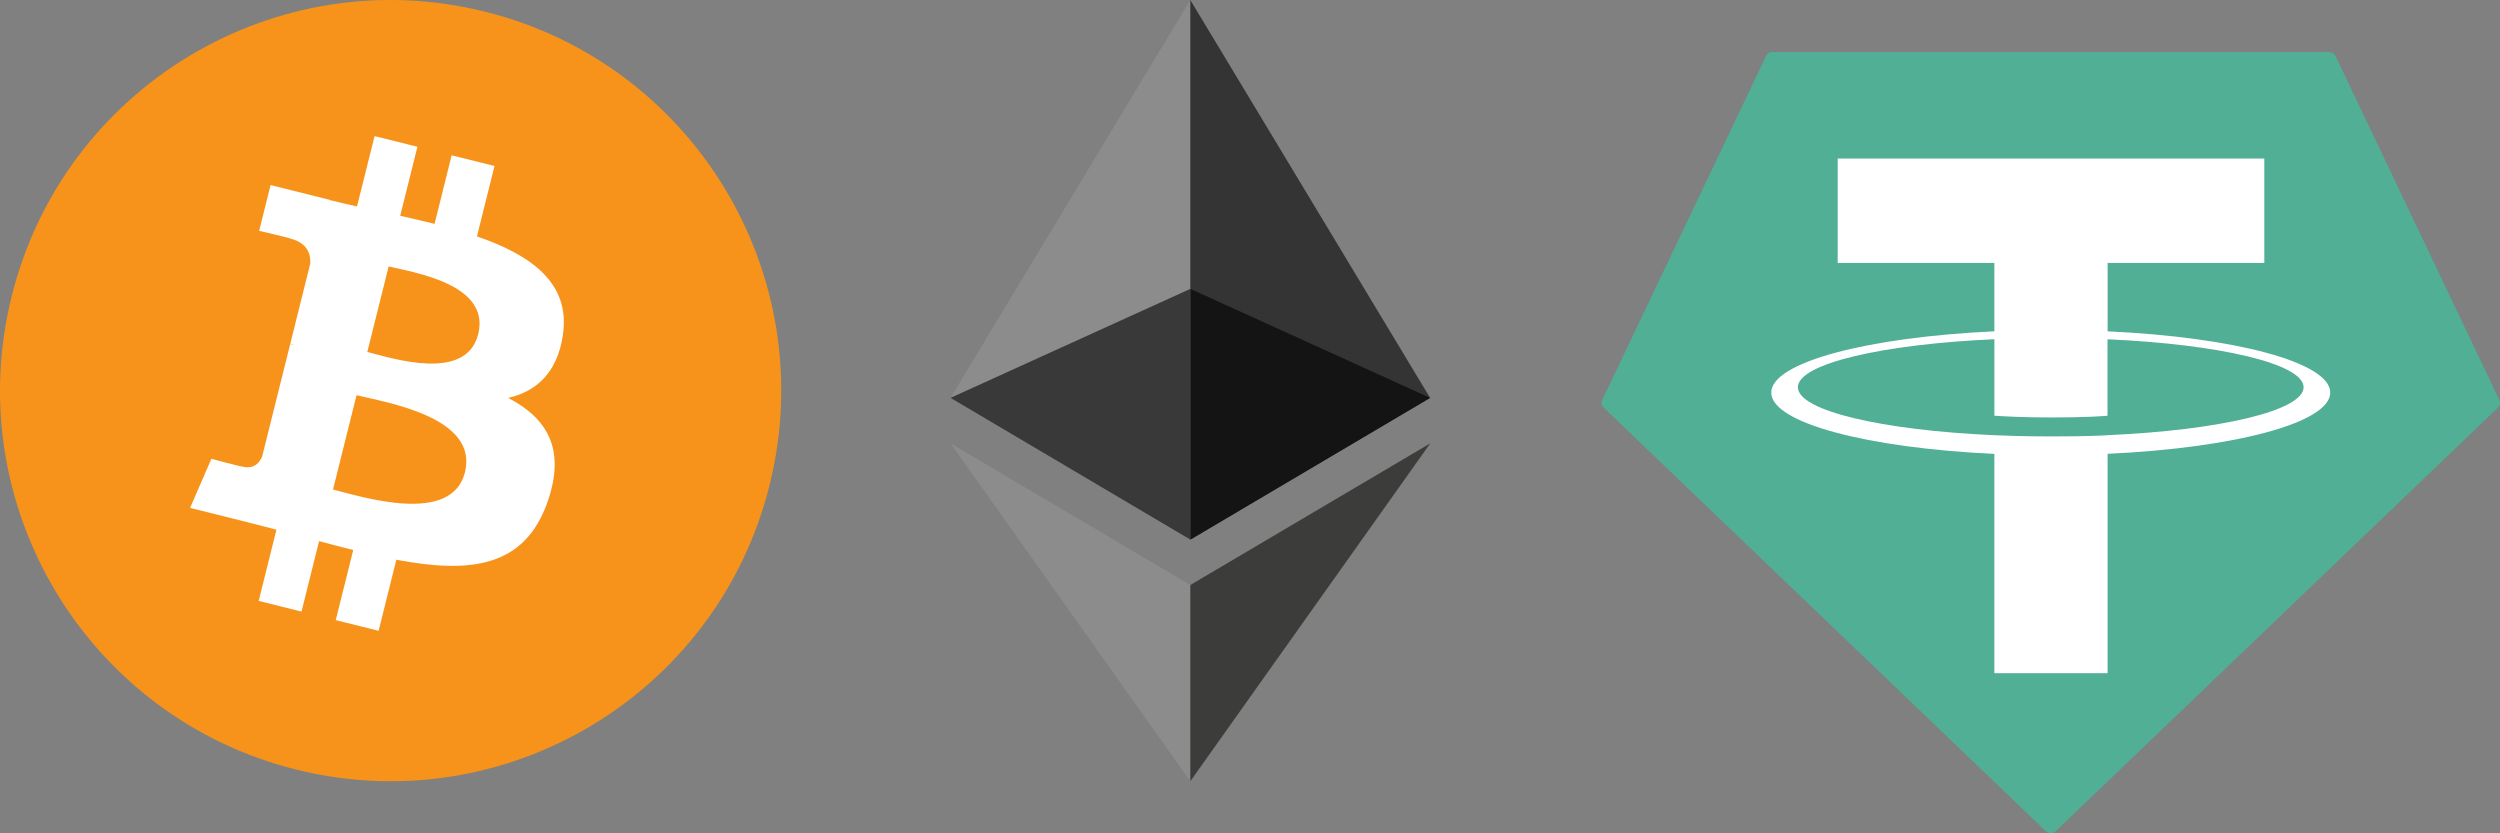 <svg width="384" height="128" viewBox="0 0 384 128" fill="none" xmlns="http://www.w3.org/2000/svg">
<rect x="0" y="0" width="384" height="128" fill="#808080" stroke="none"/>
<g clip-path="url(#clip0_1061_144)">
<path fill-rule="evenodd" clip-rule="evenodd" d="M271.268 8.589L246.105 61.422C246.01 61.619 245.979 61.841 246.019 62.056C246.058 62.271 246.166 62.468 246.325 62.617L314.282 127.712C314.475 127.897 314.732 128 315 128C315.267 128 315.524 127.897 315.717 127.712L383.674 62.621C383.834 62.472 383.941 62.275 383.981 62.06C384.02 61.845 383.99 61.623 383.894 61.426L358.732 8.593C358.651 8.416 358.52 8.266 358.356 8.16C358.191 8.055 358 8 357.805 8H272.203C272.007 7.998 271.814 8.052 271.648 8.157C271.482 8.261 271.35 8.411 271.268 8.589Z" fill="#50AF95"/>
<path fill-rule="evenodd" clip-rule="evenodd" d="M323.731 66.848C323.243 66.885 320.722 67.035 315.099 67.035C310.627 67.035 307.452 66.901 306.338 66.848C289.055 66.088 276.154 63.081 276.154 59.48C276.154 55.879 289.055 52.876 306.338 52.103V63.853C307.468 63.934 310.704 64.125 315.176 64.125C320.543 64.125 323.231 63.901 323.714 63.857V52.112C340.961 52.88 353.833 55.887 353.833 59.48C353.833 63.072 340.965 66.08 323.714 66.844L323.731 66.848ZM323.731 50.896V40.383H347.799V24.35H282.269V40.383H306.334V50.892C286.774 51.791 272.064 55.664 272.064 60.305C272.064 64.946 286.774 68.815 306.334 69.717V103.408H323.727V69.705C343.242 68.807 357.927 64.938 357.927 60.301C357.927 55.664 343.254 51.795 323.727 50.892L323.731 50.896Z" fill="white"/>
</g>
<path d="M182.832 0L182.027 2.735V82.081L182.832 82.884L219.663 61.113L182.832 0Z" fill="#343434"/>
<path d="M182.832 0L146 61.113L182.832 82.884V44.372V0Z" fill="#8C8C8C"/>
<path d="M182.833 89.858L182.379 90.411V118.676L182.833 120L219.686 68.098L182.833 89.858Z" fill="#3C3C3B"/>
<path d="M182.832 120V89.858L146 68.098L182.832 120Z" fill="#8C8C8C"/>
<path d="M182.832 82.884L219.663 61.113L182.832 44.372V82.884Z" fill="#141414"/>
<path d="M146 61.113L182.832 82.884V44.372L146 61.113Z" fill="#393939"/>
<g clip-path="url(#clip1_1061_144)">
<path d="M118.205 74.514C110.19 106.658 77.631 126.219 45.48 118.204C13.343 110.19 -6.221 77.633 1.797 45.492C9.808 13.345 42.367 -6.218 74.508 1.796C106.656 9.809 126.219 42.37 118.204 74.515L118.204 74.514H118.205Z" fill="#F7931A"/>
<path d="M86.46 51.451C87.654 43.467 81.574 39.175 73.261 36.311L75.958 25.495L69.373 23.855L66.748 34.386C65.017 33.954 63.239 33.548 61.472 33.144L64.116 22.544L57.536 20.903L54.837 31.715C53.405 31.389 51.998 31.067 50.633 30.727L50.64 30.694L41.56 28.426L39.808 35.458C39.808 35.458 44.694 36.578 44.591 36.647C47.257 37.312 47.739 39.077 47.659 40.476L44.587 52.798C44.771 52.845 45.009 52.912 45.272 53.018C45.052 52.963 44.818 52.904 44.576 52.846L40.27 70.107C39.944 70.917 39.117 72.133 37.252 71.671C37.318 71.767 32.467 70.477 32.467 70.477L29.197 78.013L37.766 80.149C39.36 80.549 40.922 80.967 42.461 81.36L39.736 92.3L46.313 93.941L49.012 83.117C50.809 83.605 52.552 84.055 54.259 84.479L51.57 95.252L58.155 96.892L60.88 85.973C72.108 88.097 80.551 87.241 84.104 77.086C86.968 68.91 83.962 64.194 78.055 61.119C82.357 60.127 85.598 57.297 86.462 51.452L86.46 51.451L86.46 51.451ZM71.415 72.546C69.38 80.721 55.613 76.302 51.149 75.194L54.765 60.7C59.228 61.814 73.542 64.019 71.415 72.546H71.415ZM73.451 51.333C71.595 58.77 60.136 54.992 56.419 54.065L59.698 40.92C63.415 41.847 75.385 43.576 73.452 51.333H73.451Z" fill="white"/>
</g>
<defs>
<clipPath id="clip0_1061_144">
<rect width="138" height="120" fill="white" transform="translate(246 8)"/>
</clipPath>
<clipPath id="clip1_1061_144">
<rect width="120" height="120" fill="white"/>
</clipPath>
</defs>
</svg>
